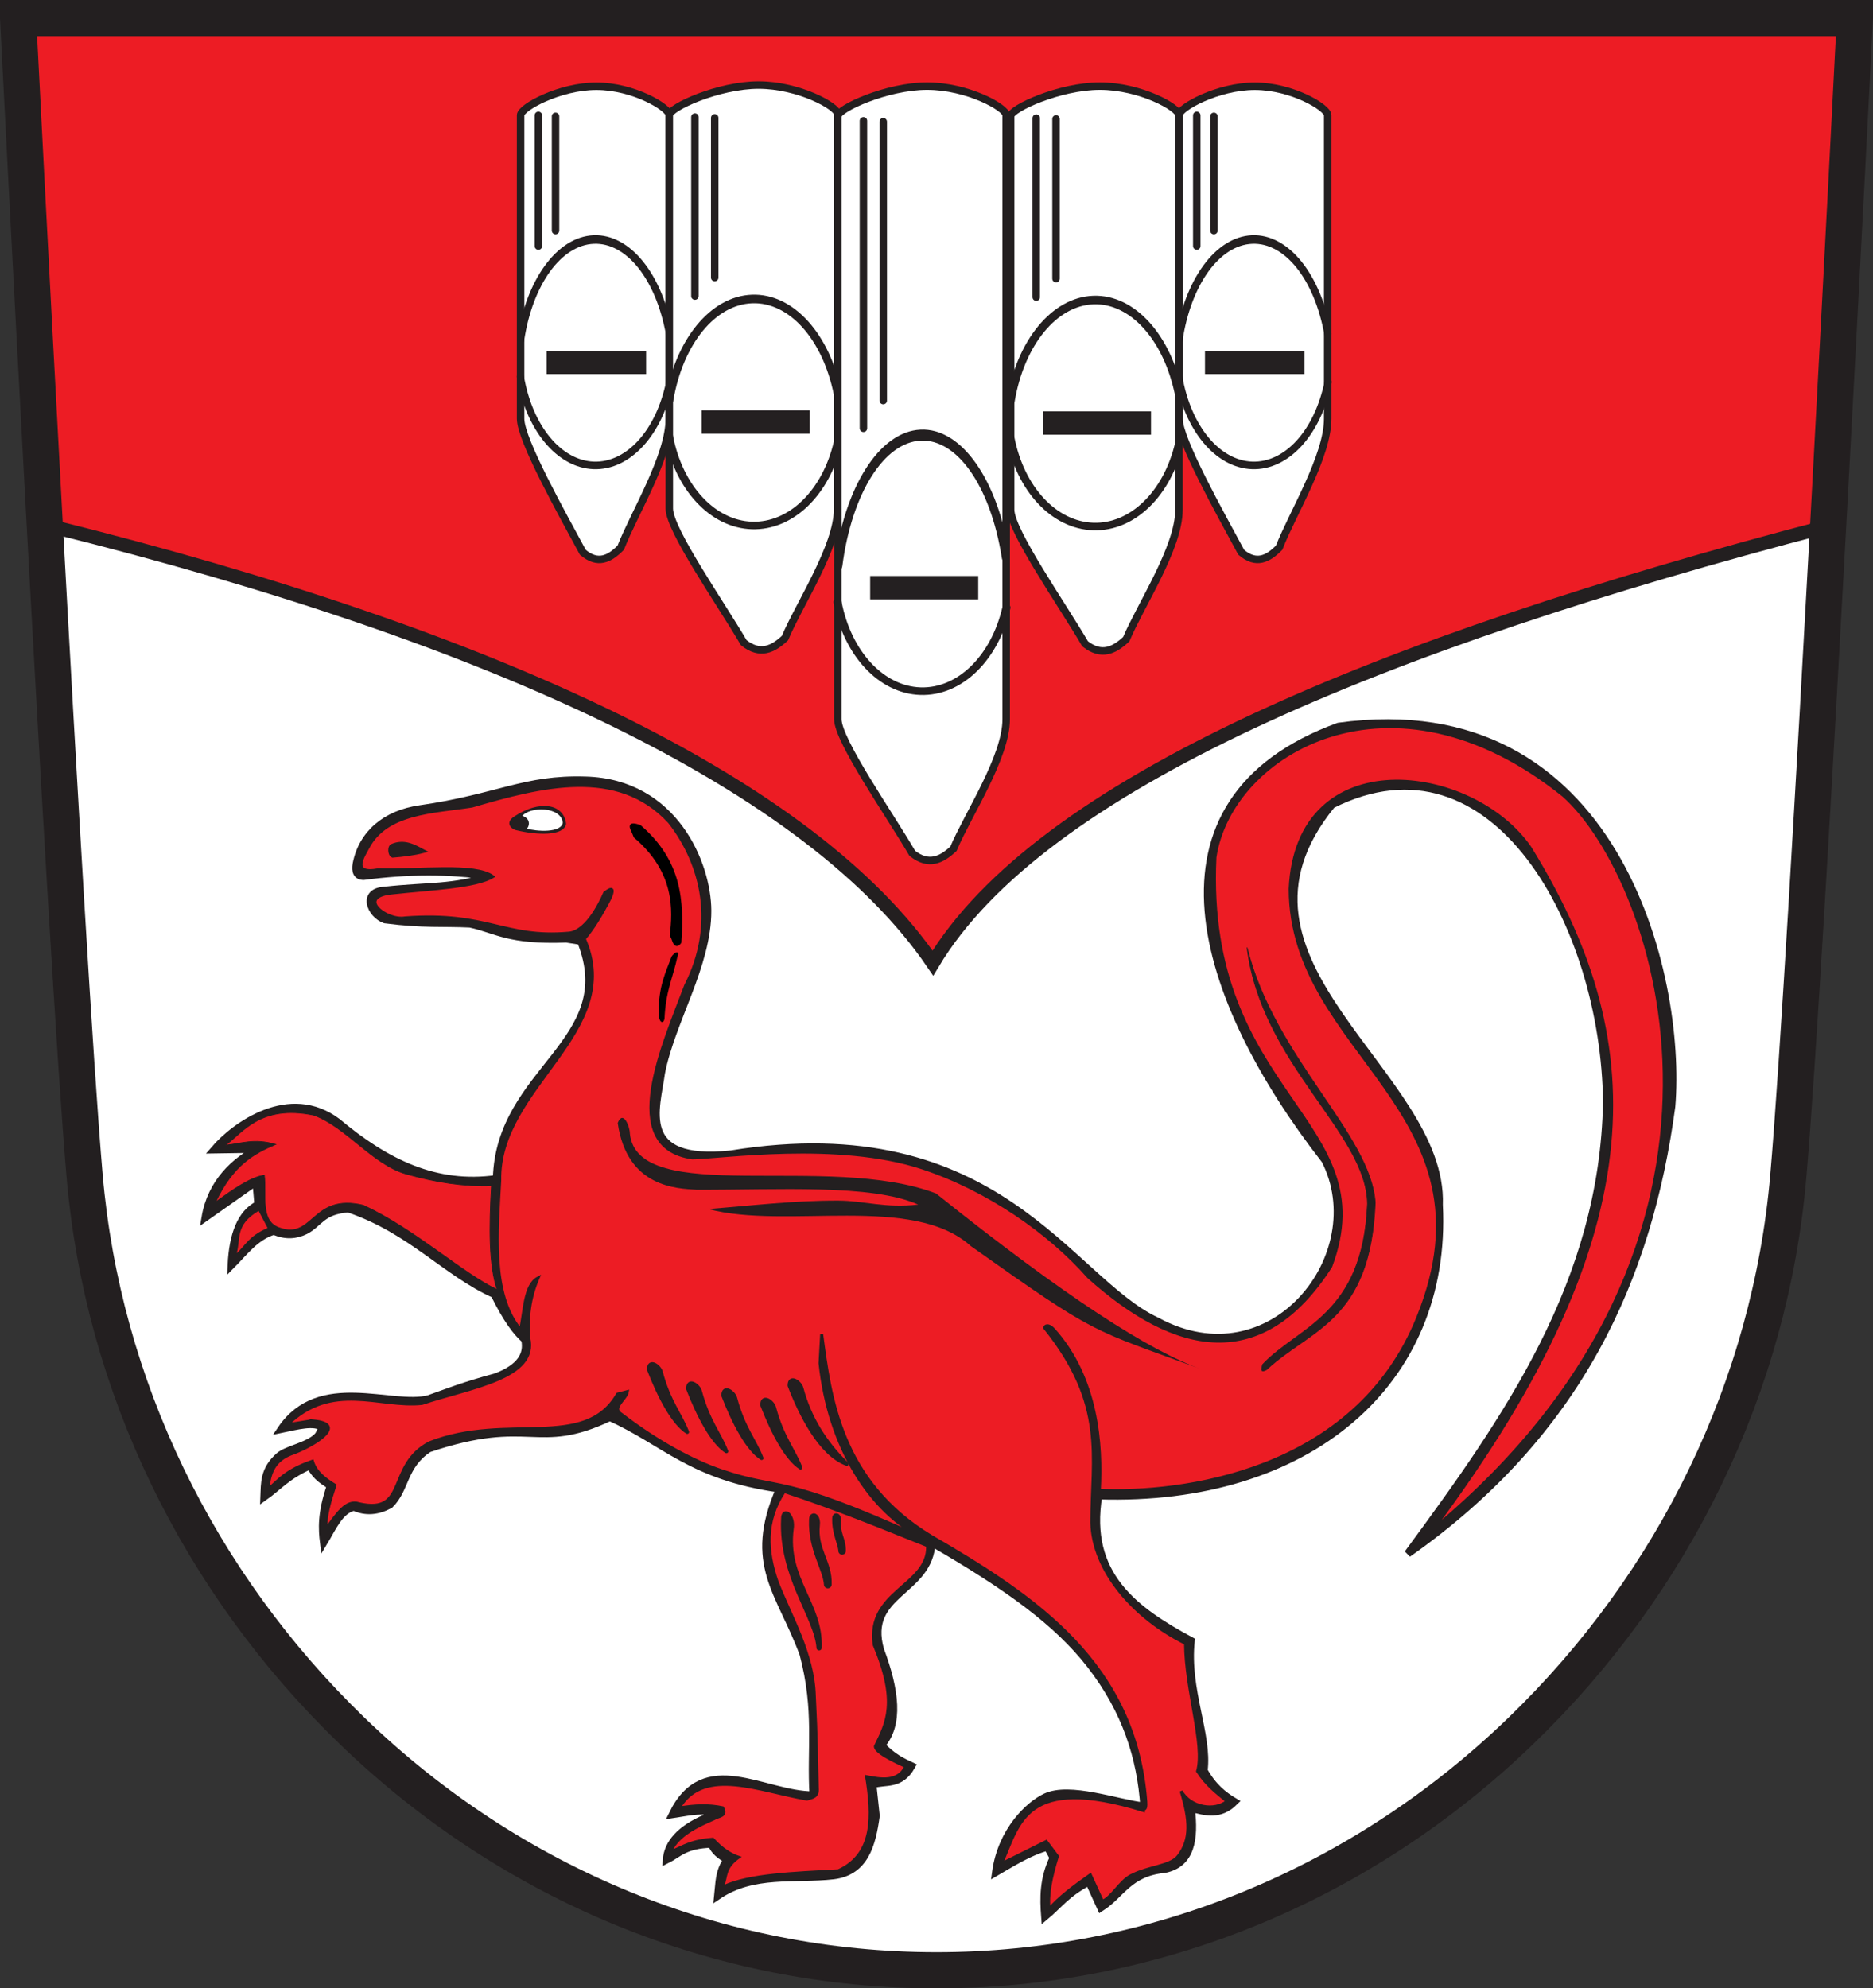 <?xml version="1.0" encoding="UTF-8" standalone="no"?>
<!-- Created with Inkscape (http://www.inkscape.org/) -->
<svg
   xmlns:svg="http://www.w3.org/2000/svg"
   xmlns="http://www.w3.org/2000/svg"
   version="1.0"
   width="546.006"
   height="579.53"
   id="svg2">
  <rect width="100%" height="100%" fill="#333333" stroke="none"/>
  <defs
     id="defs5">
    <clipPath
       id="clipPath23">
      <path
         d="M 0.03,841.95 L 595.29,841.95 L 595.29,0.03 L 0.03,0.03 L 0.03,841.95 z"
         id="path25" />
    </clipPath>
    <clipPath
       id="clipPath17">
      <path
         d="M 0,841.89 L 595.276,841.89 L 595.276,0 L 0,0 L 0,841.89 z"
         id="path19" />
    </clipPath>
    <clipPath
       id="clipPath3261">
      <path
         d="M 0,841.89 L 595.276,841.89 L 595.276,0 L 0,0 L 0,841.89 z"
         id="path3263" />
    </clipPath>
    <clipPath
       id="clipPath3265">
      <path
         d="M 0.03,841.95 L 595.29,841.95 L 595.29,0.03 L 0.03,0.03 L 0.03,841.95 z"
         id="path3267" />
    </clipPath>
    <clipPath
       id="clipPath2463">
      <path
         d="M 0,841.89 L 595.276,841.89 L 595.276,0 L 0,0 L 0,841.89 z"
         id="path2465" />
    </clipPath>
    <clipPath
       id="clipPath2467">
      <path
         d="M 0.03,841.95 L 595.29,841.95 L 595.29,0.03 L 0.03,0.03 L 0.03,841.95 z"
         id="path2469" />
    </clipPath>
    <clipPath
       id="clipPath3270">
      <path
         d="M 0,841.89 L 595.276,841.89 L 595.276,0 L 0,0 L 0,841.89 z"
         id="path3272" />
    </clipPath>
    <clipPath
       id="clipPath3274">
      <path
         d="M 0.03,841.95 L 595.29,841.95 L 595.29,0.03 L 0.03,0.03 L 0.03,841.95 z"
         id="path3535" />
    </clipPath>
    <clipPath
       id="clipPath3256">
      <path
         d="M 0,841.89 L 595.276,841.89 L 595.276,0 L 0,0 L 0,841.89 z"
         id="path3258" />
    </clipPath>
    <clipPath
       id="clipPath3260">
      <path
         d="M 0.03,841.95 L 595.29,841.95 L 595.29,0.03 L 0.03,0.03 L 0.03,841.95 z"
         id="path3262" />
    </clipPath>
    <clipPath
       id="clipPath3526">
      <path
         d="M 0,841.89 L 595.276,841.89 L 595.276,0 L 0,0 L 0,841.89 z"
         id="path3528" />
    </clipPath>
    <clipPath
       id="clipPath3522">
      <path
         d="M 0.03,841.95 L 595.29,841.95 L 595.29,0.03 L 0.03,0.03 L 0.03,841.95 z"
         id="path3524" />
    </clipPath>
    <clipPath
       id="clipPath3249">
      <path
         d="M -0.138,841.445 L 595.138,841.445 L 595.138,-0.445 L -0.138,-0.445 L -0.138,841.445 z"
         id="path3251" />
    </clipPath>
    <clipPath
       id="clipPath3255">
      <path
         d="M 0.03,841.95 L 595.29,841.95 L 595.29,0.03 L 0.03,0.03 L 0.03,841.95 z"
         id="path3257" />
    </clipPath>
    <clipPath
       id="clipPath3453">
      <path
         d="M -0.138,841.445 L 595.138,841.445 L 595.138,-0.445 L -0.138,-0.445 L -0.138,841.445 z"
         id="path3455" />
    </clipPath>
    <clipPath
       id="clipPath3459">
      <path
         d="M 0.03,841.95 L 595.29,841.95 L 595.29,0.03 L 0.03,0.03 L 0.03,841.95 z"
         id="path3461" />
    </clipPath>
    <clipPath
       id="clipPath223">
      <path
         d="M 404.161,505.122 L 404.161,338.712 L 559.342,338.712 L 559.342,505.122"
         id="path225" />
    </clipPath>
  </defs>
  <path
     d="M 5.274,5.273 C 5.274,5.273 19.129,278.947 24.687,342.926 C 29.966,403.708 57.68,461.108 102.723,504.551 C 149.33,549.507 209.8,574.258 273.001,574.258 C 336.198,574.258 396.678,549.507 443.278,504.551 C 488.321,461.108 516.032,403.708 521.307,342.926 C 526.869,278.947 540.735,5.273 540.735,5.273 L 5.274,5.273 z"
     id="path3601"
     style="fill:#ffffff;fill-opacity:1;stroke:none;stroke-width:10.545;stroke-linecap:butt;stroke-linejoin:miter;stroke-miterlimit:4;stroke-dasharray:none;stroke-opacity:1" />
  <g
     transform="translate(1.1593246e-3,1.1424567e-5)"
     id="g2470">
    <path
       d="M 15.133,153.464 C 145.977,185.94 236.739,229.099 271.945,280.702 C 303.047,228.863 401.706,187.611 532.519,153.464 L 537.976,5.742 L 4.344,6.631 L 15.133,153.464 z"
       id="path3599"
       style="fill:#ed1c24;fill-opacity:1;fill-rule:evenodd;stroke:#231f20;stroke-width:4;stroke-linecap:butt;stroke-linejoin:miter;stroke-miterlimit:4;stroke-dasharray:none;stroke-opacity:1" />
    <g
       transform="translate(-335.834,23.698)"
       id="g3756">
      <path
         d="M 487.592,9.856 L 487.592,98.331 C 487.592,104.524 499.683,126.053 505.729,137.26 C 510.116,141.022 513.571,139.19 516.788,135.933 C 520.625,126.058 530.944,109.39 530.944,98.331 L 530.944,9.856 C 530.944,7.675 520.549,1.451 509.71,1.451 C 498.872,1.451 487.592,7.675 487.592,9.856 z"
         id="path2428"
         style="fill:#ffffff;fill-rule:evenodd;stroke:#231f20;stroke-width:2.181px;stroke-linecap:butt;stroke-linejoin:miter;stroke-opacity:1" />
      <rect
         width="29.015"
         height="6.785"
         ry="0"
         x="495.173"
         y="78.541"
         id="rect3204"
         style="opacity:0.99;fill:#231f20;fill-opacity:1;fill-rule:nonzero;stroke:none;stroke-width:7;stroke-linecap:round;stroke-linejoin:round;marker:none;marker-start:none;marker-mid:none;marker-end:none;stroke-miterlimit:4;stroke-dasharray:none;stroke-dashoffset:0;stroke-opacity:1;visibility:visible;display:inline;overflow:visible;enable-background:accumulate" />
      <path
         d="M 41.471,38.351 C 42.206,34.273 44.726,31.392 47.646,31.291 C 50.566,31.189 53.179,33.893 54.048,37.916"
         transform="matrix(3.45,0,0,4.153,344.522,-83.831)"
         id="path3210"
         style="fill:none;fill-opacity:1;fill-rule:nonzero;stroke:#231f20;stroke-width:0.6;stroke-linecap:round;stroke-linejoin:miter;stroke-miterlimit:4;stroke-dasharray:none;stroke-opacity:1" />
      <path
         d="M 41.471,38.351 C 42.206,34.273 44.726,31.392 47.646,31.291 C 50.566,31.189 53.179,33.893 54.048,37.916"
         transform="matrix(3.461,0,0,-3.667,343.995,226.692)"
         id="path3212"
         style="fill:none;fill-opacity:1;fill-rule:nonzero;stroke:#231f20;stroke-width:0.6;stroke-linecap:round;stroke-linejoin:miter;stroke-miterlimit:4;stroke-dasharray:none;stroke-opacity:1" />
      <path
         d="M 492.777,9.915 L 492.777,48.02"
         id="path3214"
         style="fill:none;fill-rule:evenodd;stroke:#231f20;stroke-width:2.181;stroke-linecap:round;stroke-linejoin:miter;stroke-miterlimit:4;stroke-dasharray:none;stroke-opacity:1" />
      <path
         d="M 497.776,10.202 L 497.776,43.517"
         id="path3216"
         style="fill:none;fill-rule:evenodd;stroke:#231f20;stroke-width:2.181;stroke-linecap:round;stroke-linejoin:miter;stroke-miterlimit:4;stroke-dasharray:none;stroke-opacity:1" />
      <path
         d="M 679.521,9.856 L 679.521,98.331 C 679.521,104.524 691.612,126.053 697.658,137.26 C 702.045,141.022 705.5,139.19 708.717,135.933 C 712.554,126.058 722.873,109.39 722.873,98.331 L 722.873,9.856 C 722.873,7.675 712.477,1.451 701.639,1.451 C 690.801,1.451 679.521,7.675 679.521,9.856 z"
         id="path3228"
         style="fill:#ffffff;fill-rule:evenodd;stroke:#231f20;stroke-width:2.181px;stroke-linecap:butt;stroke-linejoin:miter;stroke-opacity:1" />
      <rect
         width="29.015"
         height="6.785"
         ry="0"
         x="687.101"
         y="78.541"
         id="rect3230"
         style="opacity:0.99;fill:#231f20;fill-opacity:1;fill-rule:nonzero;stroke:none;stroke-width:7;stroke-linecap:round;stroke-linejoin:round;marker:none;marker-start:none;marker-mid:none;marker-end:none;stroke-miterlimit:4;stroke-dasharray:none;stroke-dashoffset:0;stroke-opacity:1;visibility:visible;display:inline;overflow:visible;enable-background:accumulate" />
      <path
         d="M 41.471,38.351 C 42.206,34.273 44.726,31.392 47.646,31.291 C 50.566,31.189 53.179,33.893 54.048,37.916"
         transform="matrix(3.45,0,0,4.153,536.451,-83.831)"
         id="path3232"
         style="fill:none;fill-opacity:1;fill-rule:nonzero;stroke:#231f20;stroke-width:0.6;stroke-linecap:round;stroke-linejoin:miter;stroke-miterlimit:4;stroke-dasharray:none;stroke-opacity:1" />
      <path
         d="M 41.471,38.351 C 42.206,34.273 44.726,31.392 47.646,31.291 C 50.566,31.189 53.179,33.893 54.048,37.916"
         transform="matrix(3.461,0,0,-3.667,535.924,226.692)"
         id="path3234"
         style="fill:none;fill-opacity:1;fill-rule:nonzero;stroke:#231f20;stroke-width:0.6;stroke-linecap:round;stroke-linejoin:miter;stroke-miterlimit:4;stroke-dasharray:none;stroke-opacity:1" />
      <path
         d="M 684.706,9.915 L 684.706,48.02"
         id="path3236"
         style="fill:none;fill-rule:evenodd;stroke:#231f20;stroke-width:2.181;stroke-linecap:round;stroke-linejoin:miter;stroke-miterlimit:4;stroke-dasharray:none;stroke-opacity:1" />
      <path
         d="M 689.704,10.202 L 689.704,43.517"
         id="path3238"
         style="fill:none;fill-rule:evenodd;stroke:#231f20;stroke-width:2.181;stroke-linecap:round;stroke-linejoin:miter;stroke-miterlimit:4;stroke-dasharray:none;stroke-opacity:1" />
      <path
         d="M 530.944,9.856 L 530.944,124.542 C 530.944,130.759 546.08,152.373 552.644,163.623 C 557.408,167.399 561.159,165.56 564.652,162.291 C 568.818,152.377 580.023,135.644 580.023,124.542 L 580.023,9.547 C 580.023,7.358 568.735,1.109 556.967,1.109 C 545.199,1.109 530.944,7.667 530.944,9.856 z"
         id="path3242"
         style="fill:#ffffff;fill-rule:evenodd;stroke:#231f20;stroke-width:2.181;stroke-linecap:butt;stroke-linejoin:miter;stroke-miterlimit:4;stroke-dasharray:none;stroke-opacity:1" />
      <rect
         width="31.504"
         height="6.811"
         ry="0"
         x="540.368"
         y="95.882"
         id="rect3244"
         style="opacity:0.99;fill:#231f20;fill-opacity:1;fill-rule:nonzero;stroke:none;stroke-width:7;stroke-linecap:round;stroke-linejoin:round;marker:none;marker-start:none;marker-mid:none;marker-end:none;stroke-miterlimit:4;stroke-dasharray:none;stroke-dashoffset:0;stroke-opacity:1;visibility:visible;display:inline;overflow:visible;enable-background:accumulate" />
      <path
         d="M 41.471,38.351 C 42.206,34.273 44.726,31.392 47.646,31.291 C 50.566,31.189 53.179,33.893 54.048,37.916"
         transform="matrix(3.903,0,0,4.167,369.095,-66.942)"
         id="path3246"
         style="fill:none;fill-opacity:1;fill-rule:nonzero;stroke:#231f20;stroke-width:0.6;stroke-linecap:round;stroke-linejoin:miter;stroke-miterlimit:4;stroke-dasharray:none;stroke-opacity:1" />
      <path
         d="M 41.471,38.351 C 42.206,34.273 44.726,31.392 47.646,31.291 C 50.566,31.189 53.179,33.893 54.048,37.916"
         transform="matrix(3.915,0,0,-3.679,368.498,244.575)"
         id="path3248"
         style="fill:none;fill-opacity:1;fill-rule:nonzero;stroke:#231f20;stroke-width:0.6;stroke-linecap:round;stroke-linejoin:miter;stroke-miterlimit:4;stroke-dasharray:none;stroke-opacity:1" />
      <path
         d="M 538.409,10.415 L 538.409,62.603"
         id="path3250"
         style="fill:none;fill-rule:evenodd;stroke:#231f20;stroke-width:2.181;stroke-linecap:round;stroke-linejoin:miter;stroke-miterlimit:4;stroke-dasharray:none;stroke-opacity:1" />
      <path
         d="M 544.181,10.65 L 544.181,57.207"
         id="path3252"
         style="fill:none;fill-rule:evenodd;stroke:#231f20;stroke-width:2.181;stroke-linecap:round;stroke-linejoin:miter;stroke-miterlimit:4;stroke-dasharray:none;stroke-opacity:1" />
      <path
         d="M 630.442,10.165 L 630.442,124.851 C 630.442,131.068 645.578,152.681 652.142,163.932 C 656.906,167.708 660.657,165.869 664.15,162.6 C 668.316,152.686 679.521,135.953 679.521,124.851 L 679.521,9.856 C 679.521,7.667 668.233,1.418 656.465,1.418 C 644.697,1.418 630.442,7.976 630.442,10.165 z"
         id="path3276"
         style="fill:#ffffff;fill-rule:evenodd;stroke:#231f20;stroke-width:2.181;stroke-linecap:butt;stroke-linejoin:miter;stroke-miterlimit:4;stroke-dasharray:none;stroke-opacity:1" />
      <rect
         width="31.504"
         height="6.811"
         ry="0"
         x="639.866"
         y="96.191"
         id="rect3278"
         style="opacity:0.99;fill:#231f20;fill-opacity:1;fill-rule:nonzero;stroke:none;stroke-width:7;stroke-linecap:round;stroke-linejoin:round;marker:none;marker-start:none;marker-mid:none;marker-end:none;stroke-miterlimit:4;stroke-dasharray:none;stroke-dashoffset:0;stroke-opacity:1;visibility:visible;display:inline;overflow:visible;enable-background:accumulate" />
      <path
         d="M 41.471,38.351 C 42.206,34.273 44.726,31.392 47.646,31.291 C 50.566,31.189 53.179,33.893 54.048,37.916"
         transform="matrix(3.903,0,0,4.167,468.593,-66.633)"
         id="path3280"
         style="fill:none;fill-opacity:1;fill-rule:nonzero;stroke:#231f20;stroke-width:0.6;stroke-linecap:round;stroke-linejoin:miter;stroke-miterlimit:4;stroke-dasharray:none;stroke-opacity:1" />
      <path
         d="M 41.471,38.351 C 42.206,34.273 44.726,31.392 47.646,31.291 C 50.566,31.189 53.179,33.893 54.048,37.916"
         transform="matrix(3.915,0,0,-3.679,467.996,244.884)"
         id="path3282"
         style="fill:none;fill-opacity:1;fill-rule:nonzero;stroke:#231f20;stroke-width:0.6;stroke-linecap:round;stroke-linejoin:miter;stroke-miterlimit:4;stroke-dasharray:none;stroke-opacity:1" />
      <path
         d="M 637.907,10.724 L 637.907,62.912"
         id="path3284"
         style="fill:none;fill-rule:evenodd;stroke:#231f20;stroke-width:2.181;stroke-linecap:round;stroke-linejoin:miter;stroke-miterlimit:4;stroke-dasharray:none;stroke-opacity:1" />
      <path
         d="M 643.679,10.959 L 643.679,57.516"
         id="path3286"
         style="fill:none;fill-rule:evenodd;stroke:#231f20;stroke-width:2.181;stroke-linecap:round;stroke-linejoin:miter;stroke-miterlimit:4;stroke-dasharray:none;stroke-opacity:1" />
      <path
         d="M 580.073,10.165 L 580.073,185.922 C 580.073,192.14 595.209,213.753 601.773,225.004 C 606.537,228.78 610.288,226.941 613.781,223.671 C 617.947,213.758 629.151,197.025 629.151,185.922 L 629.151,9.856 C 629.151,7.667 617.864,1.418 606.096,1.418 C 594.328,1.418 580.073,7.976 580.073,10.165 z"
         id="path3290"
         style="fill:#ffffff;fill-rule:evenodd;stroke:#231f20;stroke-width:2.181;stroke-linecap:butt;stroke-linejoin:miter;stroke-miterlimit:4;stroke-dasharray:none;stroke-opacity:1" />
      <rect
         width="31.504"
         height="6.811"
         ry="0"
         x="589.496"
         y="144.176"
         id="rect3292"
         style="opacity:0.99;fill:#231f20;fill-opacity:1;fill-rule:nonzero;stroke:none;stroke-width:7;stroke-linecap:round;stroke-linejoin:round;marker:none;marker-start:none;marker-mid:none;marker-end:none;stroke-miterlimit:4;stroke-dasharray:none;stroke-dashoffset:0;stroke-opacity:1;visibility:visible;display:inline;overflow:visible;enable-background:accumulate" />
      <path
         d="M 41.471,38.351 C 42.206,34.273 44.726,31.392 47.646,31.291 C 50.566,31.189 53.179,33.893 54.048,37.916"
         transform="matrix(3.878,0,0,5.361,419.424,-64.623)"
         id="path3294"
         style="fill:none;fill-opacity:1;fill-rule:nonzero;stroke:#231f20;stroke-width:0.6;stroke-linecap:round;stroke-linejoin:miter;stroke-miterlimit:4;stroke-dasharray:none;stroke-opacity:1" />
      <path
         d="M 41.471,38.351 C 42.206,34.273 44.726,31.392 47.646,31.291 C 50.566,31.189 53.179,33.893 54.048,37.916"
         transform="matrix(3.915,0,0,-3.679,417.627,292.869)"
         id="path3296"
         style="fill:none;fill-opacity:1;fill-rule:nonzero;stroke:#231f20;stroke-width:0.6;stroke-linecap:round;stroke-linejoin:miter;stroke-miterlimit:4;stroke-dasharray:none;stroke-opacity:1" />
      <path
         d="M 587.538,11.507 L 587.538,101.137"
         id="path3298"
         style="fill:none;fill-rule:evenodd;stroke:#231f20;stroke-width:2.181;stroke-linecap:round;stroke-linejoin:miter;stroke-miterlimit:4;stroke-dasharray:none;stroke-opacity:1" />
      <path
         d="M 593.31,11.772 L 593.31,93.052"
         id="path3300"
         style="fill:none;fill-rule:evenodd;stroke:#231f20;stroke-width:2.181;stroke-linecap:round;stroke-linejoin:miter;stroke-miterlimit:4;stroke-dasharray:none;stroke-opacity:1" />
    </g>
    <g
       transform="translate(-335.834,39.698)"
       id="g3788">
      <path
         d="M 656.066,396.224 C 716.782,398.213 757.971,363.565 755.352,311.479 C 756.805,273.044 686.429,240.837 724.075,194.843 C 771.664,170.925 803.665,230.218 804.222,281.506 C 803.251,334.193 775.144,373.855 746.229,413.129 C 796.198,378.016 816.404,332.72 823.118,282.809 C 826.316,244.528 806.681,160.874 726.029,172.037 C 666.633,193.761 685.532,251.456 722.12,298.447 C 736.19,325.99 706.637,363.608 673.026,345.326 C 647.473,333.472 626.796,284.116 548.962,296.698 C 521.01,299.634 527.252,283.209 528.594,273.035 C 531.517,257.915 542.147,241.681 542.103,225.741 C 542.066,212.11 532.332,188.416 506.55,187.724 C 488.674,187.156 481.183,192.803 458.225,196.098 C 448.343,197.516 441.458,203.253 439.73,212.071 C 439.332,214.38 439.93,215.694 441.842,215.694 C 454.599,214 466.818,213.923 478.421,215.694 C 468.519,219.259 460.109,218.468 448,219.826 C 441.155,220.182 443.824,226.825 448.064,228.327 C 459.536,229.809 464.612,229.158 472.846,229.56 C 480.726,231.258 483.858,234.568 500.95,233.933 L 505.136,234.59 C 516.965,264.046 481.397,272.005 480.596,303.875 C 462.919,306.365 448.416,299.272 434.2,287.34 C 420.221,276.786 404.302,288.375 398.282,295.398 L 410.888,295.206 C 404.257,298.835 397.432,304.819 395.667,315.167 L 410.514,304.718 L 411.083,311.408 C 406.051,313.953 403.691,320.171 403.276,329.065 C 407.052,325.26 410.282,320.725 415.68,319.082 C 419.054,320.583 422.082,320.353 424.88,318.969 C 428.986,316.816 429.605,313.168 437.392,312.592 C 455.742,318.824 465.76,331.171 479.944,337.538 C 483.577,344.897 486.387,348.553 488.869,350.737 C 489.78,355.178 487.54,358.943 480.376,361.653 C 470.891,364.202 466.492,366.024 460.786,368.033 C 449.951,370.814 429.019,360.398 417.826,376.856 C 422.468,375.892 427.419,374.542 429.841,376.354 L 428.715,378.591 C 426.22,381.689 419.609,382.621 417.284,384.635 C 412.675,388.628 412.99,392.62 412.826,396.613 C 417.134,393.562 419.342,390.511 426.21,387.46 C 428.205,391.106 430.199,391.872 432.194,393.354 C 429.413,401.371 429.733,406.07 430.198,409.867 C 432.752,405.646 434.833,400.482 439.019,399.527 C 442.499,401.125 445.979,400.755 449.458,398.889 C 454.229,394.254 453.257,387.493 460.828,382.504 C 490.636,372.483 492.116,383.568 513.607,373.382 C 529.576,380.53 537.431,390.669 563.129,394.233 C 553.535,416.279 563.303,424.26 569.981,442.316 C 574.398,458.997 572.081,469.904 572.903,483.502 C 558.317,483.469 541.143,470.012 531.856,489.148 C 535.37,488.626 539.428,487.646 543.302,488.26 L 541.464,490.23 C 534.159,493.403 530.498,497.487 530.122,502.393 C 533.755,500.565 535.399,497.991 543.274,497.753 C 543.944,499.682 545.795,501.237 547.879,502.242 C 545.308,505.769 545.507,509.296 545.118,512.822 C 555.424,505.857 567.426,508.223 578.767,506.96 C 588.029,505.807 590.027,497.875 591.197,489.558 L 590.214,480.411 C 594.068,479.23 598.239,480.894 601.574,475.031 C 598.818,473.738 596.076,472.5 592.759,468.957 C 598.122,462.903 596.876,452.961 592.451,441.148 C 587.715,424.452 606.822,424.51 607.438,409.871 C 629.976,422.876 644.136,433.244 653.663,445.473 C 664.133,458.913 668.386,472.735 669.34,486.76 C 661.368,485.804 647.693,480.761 640.641,484.071 C 635.956,486.27 627.787,493.723 626.118,506.003 C 630.833,503.269 635.83,500.068 641.185,498.615 L 642.907,501.778 C 639.938,507.924 640.017,513.46 640.428,518.93 C 644.512,515.538 646.759,512.146 653.281,508.754 L 656.734,516.324 C 662.749,512.498 664.844,506.094 675.328,505.096 C 683.098,503.554 684.155,496.331 683.057,487.285 C 687.269,488.455 691.481,489.631 695.694,485.441 C 692.446,483.523 689.349,481.002 686.783,476.358 C 688.125,465.829 681.487,452.88 683.024,438.542 C 666.559,429.671 652.242,419.297 656.066,396.224 z"
         id="path2384"
         style="fill:#231f20;fill-opacity:1;fill-rule:evenodd;stroke:#231f20;stroke-width:2.181px;stroke-linecap:butt;stroke-linejoin:miter;stroke-opacity:1" />
      <path
         d="M 640.358,347.27 C 658.443,369.785 654.147,384.801 654.109,404.08 C 654.477,418.195 666.382,431.823 681.433,439.28 C 681.51,452.919 687.119,468.71 684.952,476.552 C 687.587,480.634 690.595,482.847 693.558,485.289 C 689.995,488.289 682.86,487.227 680.152,482.336 C 682.753,490.838 683.081,496.448 679.329,501.298 C 676.999,504.309 670.599,504.3 665.46,507.029 C 662.28,508.717 659.982,513.332 657.199,514.451 L 653.676,506.753 C 648.705,510.226 644.259,513.624 641.661,516.758 C 641.106,512.585 642.243,507.205 644.07,501.332 L 640.832,497.019 L 627.743,503.531 C 632.945,491.781 634.659,477.365 669.145,487.989 C 669.133,487.153 670.064,488.27 669.843,485.381 C 666.784,445.285 637.995,425.908 607.204,408.044 C 580.765,391.992 577.81,367.414 575.359,349.14 L 574.884,357.603 C 577.467,382.246 589.568,400.889 604.561,408.469 C 562.62,389.401 563.901,395.002 546.109,388.94 C 537.867,386.133 527.494,380.594 517.004,372.536 C 513.858,370.629 518.366,368.196 518.723,365.899 L 515.855,366.641 C 506.257,383.269 483.694,371.949 461.084,380.806 C 448.491,387.311 454.931,401.876 440.53,398.598 C 436.646,397.245 433.876,402.018 430.931,405.827 C 430.537,402.551 431.941,397.929 433.477,393.206 C 430.553,391.419 427.888,389.437 426.903,386.195 C 418.985,388.957 417.219,391.718 413.898,394.479 C 414.411,390.03 415.325,385.749 421.626,383.712 C 428.579,380.985 437.519,374.959 426.166,374.385 C 429.335,374.128 416.766,375.896 419.497,375.639 C 432.644,362.686 446.491,370.667 458.851,369.343 C 473.196,364.589 492.711,361.931 489.962,350.247 C 489.539,344.426 490.168,338.605 492.686,332.785 C 488.76,334.855 488.812,342.229 487.592,347.907 C 478.809,337.444 480.753,318.714 481.514,304.397 C 480.947,276.962 518.102,261.264 506.166,233.903 C 508.678,231.048 511.19,226.853 513.701,222.041 C 515.387,217.999 513.042,219.89 512.111,220.551 C 508.418,228.912 504.542,232.121 501.586,232.291 C 482.702,233.916 478.223,226.054 453.903,227.841 C 448.365,228.818 439.213,221.479 450.541,220.513 C 461.443,219.326 474.536,218.813 479.489,215.795 C 474.331,211.952 457.813,214.167 446.107,213.816 C 437.88,215.345 441.936,209.571 443.029,207.454 C 448.401,197.041 462.144,196.983 473.421,195.233 C 493.543,189.376 515.892,183.553 530.944,199.868 C 540.763,212.405 544.657,230.018 535.733,247.521 C 529.524,264.138 515.404,294.626 537.677,297.783 C 545.607,297.715 580.048,292.515 604.741,300.694 C 623.809,307.01 641.629,319.394 653.152,332.485 C 678.436,355.224 703.8,360.606 723.764,329.401 C 739.757,286.738 686.725,279.729 690.005,210.181 C 694.521,179.863 741.546,151.824 791.619,192.149 C 819.175,216.718 855.127,321.723 753.579,405.995 C 819.525,317.674 815.544,262.038 781.852,207.383 C 765.028,182.944 713.873,176.208 711.941,219.394 C 712.049,267.707 773.469,284.058 749.213,344.18 C 730.933,389.79 679.555,395.708 656.297,394.678 C 657.037,381.35 655.722,361.96 642.959,347.784 C 642.034,346.757 640.799,346.232 640.358,347.27 z"
         id="path3308"
         style="fill:#ed1c24;fill-opacity:1;fill-rule:evenodd;stroke:#231f20;stroke-width:0.872;stroke-linecap:butt;stroke-linejoin:miter;stroke-miterlimit:4;stroke-dasharray:none;stroke-opacity:1" />
      <path
         d="M 522.21,201.209 C 518.706,200.178 520.068,201.344 521.067,204.065 C 533.216,214.412 532.459,225.703 531.635,232.911 C 532.354,233.745 532.525,236.776 533.919,234.91 C 534.692,223.127 534.186,211.493 522.21,201.209 z"
         id="path3310"
         style="fill:#000000;fill-opacity:1;fill-rule:evenodd;stroke:#000000;stroke-width:1.091;stroke-linecap:butt;stroke-linejoin:miter;stroke-miterlimit:4;stroke-dasharray:none;stroke-opacity:1" />
      <path
         d="M 485.868,198.459 C 483.289,200.123 484.988,201.694 486.258,202.038 C 492.569,203.563 500.069,203.723 500.641,200.411 C 499.994,194.782 493.173,193.616 485.868,198.459 z"
         id="path3312"
         style="fill:#231f20;fill-opacity:1;fill-rule:evenodd;stroke:#231f20;stroke-width:0.436;stroke-linecap:butt;stroke-linejoin:miter;stroke-miterlimit:4;stroke-dasharray:none;stroke-opacity:1" />
      <path
         d="M 487.754,198.196 C 490.562,198.998 489.926,201.17 489.057,201.973 C 492.318,202.89 499.598,203.393 500.121,200.086 C 499.557,194.965 489.962,195.018 487.754,198.196 z"
         id="path3314"
         style="fill:#ffffff;fill-rule:evenodd;stroke:#231f20;stroke-width:0.436;stroke-linecap:butt;stroke-linejoin:miter;stroke-miterlimit:4;stroke-dasharray:none;stroke-opacity:1" />
      <path
         d="M 450.072,206.83 C 449.411,207.047 449.308,209.246 450.295,209.731 C 453.52,209.472 456.566,209.078 459.221,208.392 C 456.399,206.868 453.589,205.292 450.072,206.83 z"
         id="path3316"
         style="fill:#231f20;fill-opacity:1;fill-rule:evenodd;stroke:#231f20;stroke-width:1.091;stroke-linecap:butt;stroke-linejoin:miter;stroke-miterlimit:4;stroke-dasharray:none;stroke-opacity:1" />
      <path
         d="M 524.975,359.447 C 524.962,356.306 528.11,358.499 528.5,360.213 C 530.831,368.918 534.217,372.583 536.164,377.686 C 532.177,375.145 528.148,367.688 524.975,359.447 z"
         id="path3318"
         style="fill:#231f20;fill-opacity:1;fill-rule:evenodd;stroke:#231f20;stroke-width:1.091;stroke-linecap:round;stroke-linejoin:round;stroke-miterlimit:4;stroke-dasharray:none;stroke-opacity:1" />
      <path
         d="M 536.394,365.07 C 536.381,361.929 539.529,364.122 539.919,365.836 C 542.25,374.541 545.635,378.206 547.583,383.309 C 543.596,380.768 539.567,373.311 536.394,365.07 z"
         id="path3320"
         style="fill:#231f20;fill-opacity:1;fill-rule:evenodd;stroke:#231f20;stroke-width:1.091;stroke-linecap:round;stroke-linejoin:round;stroke-miterlimit:4;stroke-dasharray:none;stroke-opacity:1" />
      <path
         d="M 546.663,367.062 C 546.65,363.922 549.798,366.115 550.189,367.828 C 552.519,376.534 555.905,380.199 557.852,385.302 C 553.865,382.76 549.836,375.304 546.663,367.062 z"
         id="path3322"
         style="fill:#231f20;fill-opacity:1;fill-rule:evenodd;stroke:#231f20;stroke-width:1.091;stroke-linecap:round;stroke-linejoin:round;stroke-miterlimit:4;stroke-dasharray:none;stroke-opacity:1" />
      <path
         d="M 558.006,369.821 C 557.993,366.681 561.14,368.874 561.531,370.587 C 563.861,379.293 567.247,382.957 569.194,388.06 C 565.208,385.519 561.178,378.063 558.006,369.821 z"
         id="path3324"
         style="fill:#231f20;fill-opacity:1;fill-rule:evenodd;stroke:#231f20;stroke-width:1.091;stroke-linecap:round;stroke-linejoin:round;stroke-miterlimit:4;stroke-dasharray:none;stroke-opacity:1" />
      <path
         d="M 565.976,364.15 C 565.963,361.01 569.11,363.203 569.501,364.916 C 571.832,373.621 576.29,380.658 582.683,386.988 C 574.864,384.14 569.148,372.392 565.976,364.15 z"
         id="path3326"
         style="fill:#231f20;fill-opacity:1;fill-rule:evenodd;stroke:#231f20;stroke-width:1.091;stroke-linecap:round;stroke-linejoin:round;stroke-miterlimit:4;stroke-dasharray:none;stroke-opacity:1" />
      <path
         d="M 529.296,257.247 C 528.987,258.675 528.134,257.75 528.151,255.923 C 527.835,248.032 530.333,243.319 531.835,239.202 C 532.086,238.719 533.97,236.961 533.046,239.205 C 531.771,245.141 529.651,249.103 529.296,257.247 z"
         id="path3328"
         style="fill:#000000;fill-opacity:1;fill-rule:evenodd;stroke:#000000;stroke-width:0.49;stroke-linecap:butt;stroke-linejoin:miter;stroke-miterlimit:4;stroke-dasharray:none;stroke-opacity:1" />
      <path
         d="M 515.906,287.598 C 518.604,306.467 533.226,306.7 538.833,307.064 C 562.724,307.154 589.896,305.345 603.503,311.39 C 593.762,312.507 587.864,310.254 580.144,310.229 C 567.288,310.188 555.088,311.676 542.293,312.688 C 565.163,318.777 601.928,308.171 618.859,323.502 C 656.107,349.852 653.117,347.302 686.125,359.406 C 670.962,354.059 646.337,338.279 608.694,308.146 C 577.236,296.156 521.651,312.171 519.449,290.689 C 519.476,288.787 517.503,283.636 515.906,287.598 z"
         id="path3330"
         style="fill:#231f20;fill-opacity:1;fill-rule:evenodd;stroke:none;stroke-width:0.4;stroke-linecap:round;stroke-linejoin:round;stroke-miterlimit:4;stroke-dasharray:none;stroke-opacity:1" />
      <path
         d="M 479.099,305.907 C 478.391,318.012 478.334,329.076 480.754,336.177 C 470.782,331.519 456.735,318.521 441.734,311.582 C 426.769,307.993 427.262,321.693 417.376,318.204 C 411.508,316.322 413.593,308.727 412.882,302.832 C 408.662,303.438 403.474,307.226 398.693,310.636 C 403.739,299.921 409.906,296.491 416.193,293.846 C 409.849,291.982 406.157,293.655 401.531,294.082 C 406.281,290.831 411.531,282.023 427.308,285.332 C 436.735,288.762 444.457,299.716 454.229,302.472 C 462.926,304.925 470.985,306.164 479.099,305.907 z"
         id="path3332"
         style="fill:#ed1c24;fill-opacity:1;fill-rule:evenodd;stroke:#231f20;stroke-width:0.218;stroke-linecap:butt;stroke-linejoin:miter;stroke-miterlimit:4;stroke-dasharray:none;stroke-opacity:1" />
      <path
         d="M 404.842,325.535 C 406.058,321.436 404.265,317.337 411.227,313.238 L 413.828,318.204 C 408.294,320.648 407.568,323.091 404.842,325.535 z"
         id="path3334"
         style="fill:#ed1c24;fill-opacity:1;fill-rule:evenodd;stroke:none;stroke-width:1px;stroke-linecap:butt;stroke-linejoin:miter;stroke-opacity:1" />
      <path
         d="M 564.53,395.264 C 579.97,400.377 591.914,405.31 606.027,410.962 C 606.35,422.426 588.172,423.805 590.465,439.753 C 597.459,456.427 594.171,462.366 590.831,469.175 C 590.36,471.034 596.861,474.055 599.624,475.263 C 597.343,479.486 592.84,478.818 588.211,477.876 C 590.131,489.694 590.504,500.62 580.144,505.353 C 567.253,506.026 554.031,506.532 546.714,509.991 C 547.945,507.23 546.914,504.753 551.574,501.563 C 549.154,500.766 546.604,499.317 543.707,496.138 C 537.2,496.601 535.082,498.319 531.677,499.668 C 533.845,495.291 538.89,492.832 544.183,490.537 C 545.115,489.831 548.263,489.892 546.602,486.994 C 542.317,486.064 538.233,486.343 534.21,486.985 C 541.459,475.532 557.092,482.47 571.061,484.884 C 572.659,484.394 574.538,484.255 574.298,481.467 C 574.052,472.917 574.106,467.37 573.434,454.553 C 573.101,442.261 566.431,431.222 562.561,421.257 C 559.464,412.376 558.939,403.78 564.53,395.264 z"
         id="path3336"
         style="fill:#ed1c24;fill-opacity:1;fill-rule:evenodd;stroke:#231f20;stroke-width:0.436;stroke-linecap:butt;stroke-linejoin:miter;stroke-miterlimit:4;stroke-dasharray:none;stroke-opacity:1" />
      <path
         d="M 703.909,358.001 C 714.32,346.924 733.13,343.771 734.474,311.185 C 734.244,290.474 703.621,270.504 699.382,236.541 C 707.319,268.641 735.459,290.932 736.725,310.851 C 735.361,345.466 717.756,347.599 705.04,359.51 C 703.039,360.515 703.684,359.063 703.909,358.001 z"
         id="path3338"
         style="fill:#231f20;fill-opacity:1;fill-rule:evenodd;stroke:#231f20;stroke-width:0.218;stroke-linecap:round;stroke-linejoin:round;stroke-miterlimit:4;stroke-dasharray:none;stroke-opacity:1" />
      <path
         d="M 564.296,402.98 C 564.283,399.84 567.056,402.283 566.447,405.87 C 564.53,420.571 575.161,427.858 574.61,440.581 C 573.996,431.544 563.471,419.716 564.296,402.98 z"
         id="path3435"
         style="fill:#231f20;fill-opacity:1;fill-rule:evenodd;stroke:#231f20;stroke-width:1.527;stroke-linecap:round;stroke-linejoin:round;stroke-miterlimit:4;stroke-dasharray:none;stroke-opacity:1" />
      <path
         d="M 572.807,403.258 C 572.801,401.683 573.969,402.908 573.713,404.708 C 572.906,412.08 577.382,415.735 577.15,422.115 C 576.891,417.583 572.46,411.651 572.807,403.258 z"
         id="path3437"
         style="fill:#231f20;fill-opacity:1;fill-rule:evenodd;stroke:#231f20;stroke-width:2.26;stroke-linecap:round;stroke-linejoin:round;stroke-miterlimit:4;stroke-dasharray:none;stroke-opacity:1" />
      <path
         d="M 579.519,402.833 C 579.517,402.038 580.001,402.657 579.894,403.564 C 579.56,407.284 581.415,409.129 581.319,412.348 C 581.211,410.061 579.375,407.068 579.519,402.833 z"
         id="path3439"
         style="fill:#231f20;fill-opacity:1;fill-rule:evenodd;stroke:#231f20;stroke-width:2.181;stroke-linecap:round;stroke-linejoin:round;stroke-miterlimit:4;stroke-dasharray:none;stroke-opacity:1" />
    </g>
  </g>
  <path
     d="M 5.272,5.272 C 5.272,5.272 19.128,278.947 24.686,342.926 C 29.965,403.708 57.679,461.108 102.722,504.551 C 149.329,549.507 209.798,574.258 273,574.258 C 336.197,574.258 396.677,549.507 443.277,504.551 C 488.32,461.108 516.031,403.708 521.306,342.926 C 526.868,278.947 540.734,5.272 540.734,5.272 L 5.272,5.272 z"
     id="path2468"
     style="fill:none;fill-opacity:1;stroke:#231f20;stroke-width:10.545;stroke-linecap:butt;stroke-linejoin:miter;stroke-miterlimit:4;stroke-dasharray:none;stroke-opacity:1" />
</svg>
